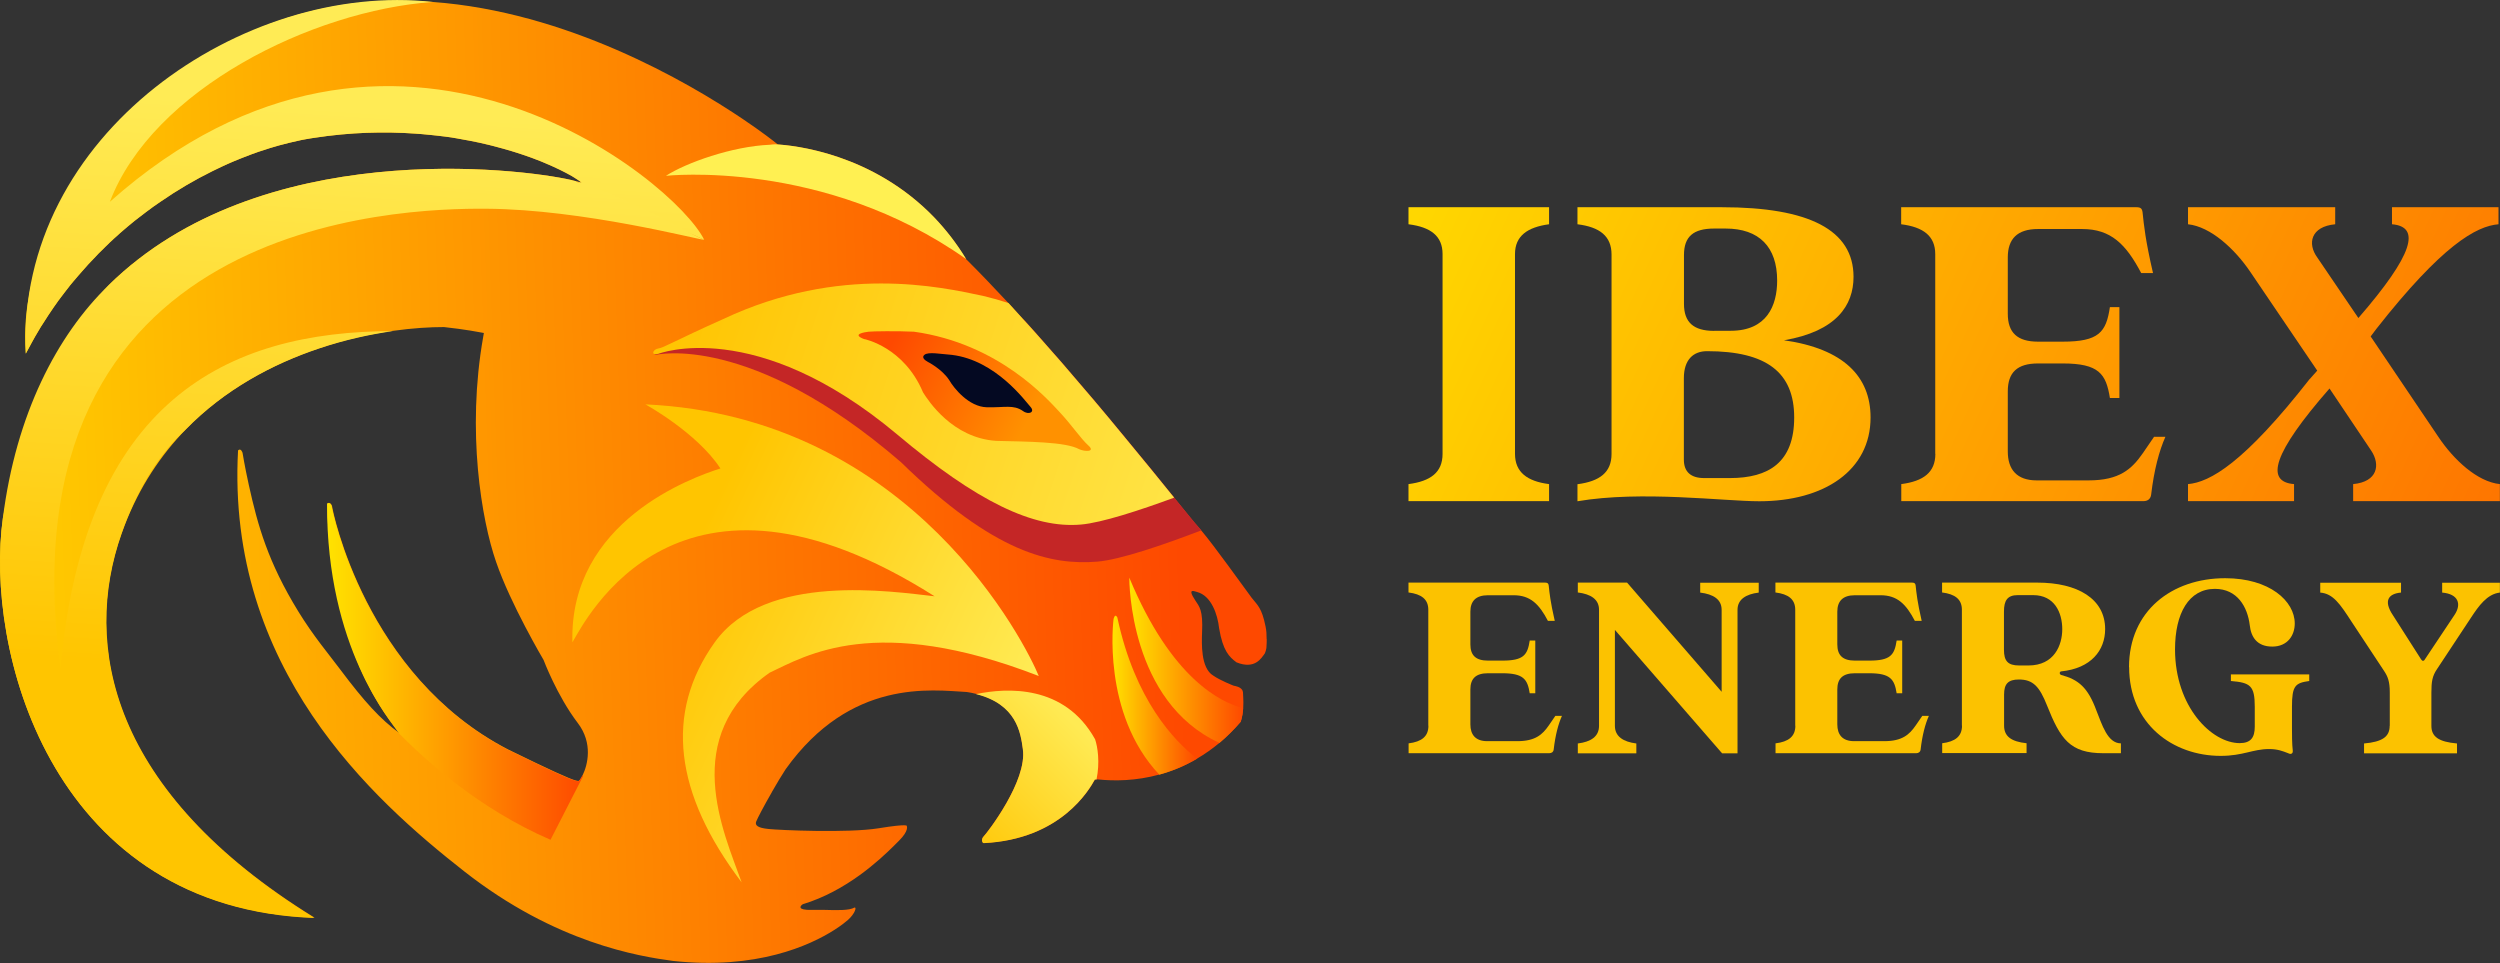 <?xml version="1.0" encoding="UTF-8"?>
<svg id="Layer_2" xmlns="http://www.w3.org/2000/svg" xmlns:xlink="http://www.w3.org/1999/xlink" viewBox="0 0 215.71 83.11">
  <rect x="0" y="0" width="215.71" height="83.11" fill="#333333" stroke="none"/>
  <defs>
    <style>
      .cls-1 {
        fill: url(#linear-gradient-13);
      }

      .cls-2 {
        fill: url(#linear-gradient-2);
      }

      .cls-3 {
        fill: url(#linear-gradient-10);
      }

      .cls-4 {
        fill: url(#linear-gradient-12);
      }

      .cls-5 {
        fill: #fcc200;
      }

      .cls-6 {
        fill: url(#linear-gradient-4);
      }

      .cls-7 {
        fill: #040922;
      }

      .cls-8 {
        fill: url(#linear-gradient-3);
      }

      .cls-9 {
        fill: url(#linear-gradient-5);
      }

      .cls-10 {
        fill: url(#linear-gradient-8);
      }

      .cls-11 {
        fill: #fff052;
      }

      .cls-12 {
        fill: url(#linear-gradient-14);
      }

      .cls-13 {
        fill: url(#linear-gradient-7);
      }

      .cls-14 {
        fill: url(#linear-gradient-9);
      }

      .cls-15 {
        fill: url(#linear-gradient-11);
      }

      .cls-16 {
        fill: url(#linear-gradient-6);
      }

      .cls-17 {
        fill: url(#linear-gradient);
      }

      .cls-18 {
        fill: #c42626;
      }
    </style>
    <linearGradient id="linear-gradient" x1="107.79" y1="21.52" x2="295.61" y2="107.33" gradientUnits="userSpaceOnUse">
      <stop offset="0" stop-color="#ffe300"/>
      <stop offset=".73" stop-color="#fe4900"/>
    </linearGradient>
    <linearGradient id="linear-gradient-2" x1="110.79" y1="14.95" x2="298.61" y2="100.77" xlink:href="#linear-gradient"/>
    <linearGradient id="linear-gradient-3" x1="115.85" y1="3.86" x2="303.68" y2="89.68" xlink:href="#linear-gradient"/>
    <linearGradient id="linear-gradient-4" x1="120.67" y1="-6.68" x2="308.5" y2="79.14" xlink:href="#linear-gradient"/>
    <linearGradient id="linear-gradient-5" x1="-16.59" y1="43.76" x2="145.39" y2="38.28" xlink:href="#linear-gradient"/>
    <linearGradient id="linear-gradient-6" x1="57.69" y1="25.46" x2="111.56" y2="43.2" gradientUnits="userSpaceOnUse">
      <stop offset="0" stop-color="#ffc400"/>
      <stop offset="1" stop-color="#ffea53"/>
    </linearGradient>
    <linearGradient id="linear-gradient-7" x1="95.58" y1="39.84" x2="73.34" y2="28.36" gradientUnits="userSpaceOnUse">
      <stop offset=".31" stop-color="#ff9100"/>
      <stop offset=".85" stop-color="#fe4900"/>
    </linearGradient>
    <linearGradient id="linear-gradient-8" x1="45.07" y1="47.03" x2="85.78" y2="65.97" gradientUnits="userSpaceOnUse">
      <stop offset=".3" stop-color="#ffc500"/>
      <stop offset="1" stop-color="#ffeb55"/>
    </linearGradient>
    <linearGradient id="linear-gradient-9" x1="80.79" y1="72.26" x2="91.76" y2="61.48" xlink:href="#linear-gradient-6"/>
    <linearGradient id="linear-gradient-10" x1="28.23" y1="57.94" x2="50.3" y2="57.94" gradientUnits="userSpaceOnUse">
      <stop offset="0" stop-color="#ffe300"/>
      <stop offset="1" stop-color="#fe4900"/>
    </linearGradient>
    <linearGradient id="linear-gradient-11" x1="97.44" y1="56.97" x2="107.26" y2="56.97" xlink:href="#linear-gradient-10"/>
    <linearGradient id="linear-gradient-12" x1="95.99" y1="59.98" x2="103.29" y2="59.98" xlink:href="#linear-gradient-10"/>
    <linearGradient id="linear-gradient-13" x1="27.89" y1="79.18" x2="32.43" y2="9.59" xlink:href="#linear-gradient-8"/>
    <linearGradient id="linear-gradient-14" x1="27.43" y1="79.11" x2="31.95" y2="10.04" xlink:href="#linear-gradient-8"/>
  </defs>
  <g id="Layer_1-2" data-name="Layer_1">
    <g>
      <path class="cls-17" d="M124.47,39.16v-17.24c0-1.55-1.02-2.33-2.94-2.57v-1.47h12.13v1.47c-1.88.25-2.94,1.02-2.94,2.57v17.24c0,1.59,1.06,2.37,2.94,2.61v1.47h-12.13v-1.47c1.92-.25,2.94-1.02,2.94-2.61Z"/>
      <path class="cls-2" d="M139.05,39.16v-17.2c0-1.59-1.02-2.37-2.94-2.61v-1.47h12.46c7.52,0,11.36,1.96,11.36,6.01,0,2.45-1.47,4.7-6,5.47,5.15.73,7.47,3.14,7.47,6.66,0,4.57-4,7.23-9.6,7.23-3.06,0-10.17-.94-15.69,0v-1.47c1.92-.25,2.94-1.02,2.94-2.61ZM147.91,28.54h1.43c3.1,0,4-2.16,4-4.33,0-2.9-1.55-4.49-4.45-4.49h-.98c-1.8,0-2.61.69-2.61,2.29v4.21c0,1.59.82,2.33,2.61,2.33ZM147.05,41.25h2.21c3.35,0,5.55-1.35,5.55-5.23s-2.37-5.72-7.52-5.72c-1.18,0-2,.73-2,2.33v7.03c0,1.06.61,1.59,1.75,1.59Z"/>
      <path class="cls-8" d="M166.98,39.16v-17.24c0-1.55-1.02-2.33-2.94-2.57v-1.47h20.3c.37,0,.49.12.53.45.12,1.14.24,2.37.9,5.23h-1.02c-1.31-2.49-2.61-3.8-5.1-3.8h-3.8c-1.8,0-2.61.86-2.61,2.45v4.86c0,1.63.82,2.41,2.61,2.41h2.12c3.14,0,3.76-.82,4.08-2.98h.82v7.84h-.82c-.33-2.08-.94-2.98-4.08-2.98h-2.12c-1.8,0-2.61.78-2.61,2.41v5.19c0,1.55.78,2.49,2.49,2.49h4.49c2.66,0,3.72-.98,4.66-2.33l.98-1.43h.98c-.53,1.18-.98,2.86-1.23,4.98-.04.37-.29.57-.65.57h-20.91v-1.47c1.92-.25,2.94-1.02,2.94-2.61Z"/>
      <path class="cls-6" d="M199.29,32.71l.65-.73-5.76-8.5c-1.35-2-3.43-3.92-5.39-4.13v-1.47h12.7v1.47c-2.12.2-2.41,1.68-1.55,2.86l3.55,5.23c4.78-5.51,5.39-7.88,2.9-8.09v-1.47h9.19v1.47c-1.92.16-4.86,1.8-10.54,9.03l-.49.65,5.84,8.66c1.31,1.96,3.35,3.88,5.31,4.08v1.47h-12.66v-1.47c2.12-.2,2.37-1.68,1.55-2.9l-3.59-5.35c-4.9,5.6-5.56,8.05-3.06,8.25v1.47h-9.15v-1.47c1.88-.16,4.82-1.8,10.5-9.07Z"/>
    </g>
    <g>
      <path class="cls-5" d="M123.24,62.62v-10.01c0-.9-.59-1.35-1.71-1.49v-.85h11.79c.21,0,.29.07.31.26.07.66.14,1.38.52,3.04h-.59c-.76-1.45-1.52-2.21-2.96-2.21h-2.21c-1.04,0-1.52.5-1.52,1.42v2.82c0,.95.47,1.4,1.52,1.4h1.23c1.83,0,2.18-.47,2.37-1.73h.48v4.55h-.48c-.19-1.21-.54-1.73-2.37-1.73h-1.23c-1.04,0-1.52.45-1.52,1.4v3.01c0,.9.45,1.45,1.45,1.45h2.61c1.54,0,2.16-.57,2.7-1.35l.57-.83h.57c-.31.69-.57,1.66-.71,2.89-.02.21-.17.33-.38.33h-12.14v-.85c1.12-.14,1.71-.59,1.71-1.52Z"/>
      <path class="cls-5" d="M137.97,62.62v-10.01c0-.9-.71-1.35-1.83-1.49v-.85h4.25l8.16,9.42v-7.07c0-.9-.71-1.35-1.85-1.49v-.85h5.05v.85c-1.11.14-1.83.59-1.83,1.49v12.38h-1.33l-9.25-10.65v8.28c0,.93.74,1.38,1.85,1.52v.85h-5.05v-.85c1.12-.14,1.83-.59,1.83-1.52Z"/>
      <path class="cls-5" d="M154.9,62.62v-10.01c0-.9-.59-1.35-1.71-1.49v-.85h11.79c.21,0,.29.07.31.26.07.66.14,1.38.52,3.04h-.59c-.76-1.45-1.52-2.21-2.96-2.21h-2.21c-1.04,0-1.52.5-1.52,1.42v2.82c0,.95.47,1.4,1.52,1.4h1.23c1.83,0,2.18-.47,2.37-1.73h.48v4.55h-.48c-.19-1.21-.54-1.73-2.37-1.73h-1.23c-1.04,0-1.52.45-1.52,1.4v3.01c0,.9.45,1.45,1.45,1.45h2.61c1.54,0,2.16-.57,2.7-1.35l.57-.83h.57c-.31.69-.57,1.66-.71,2.89-.02.21-.17.33-.38.33h-12.14v-.85c1.12-.14,1.71-.59,1.71-1.52Z"/>
      <path class="cls-5" d="M169.28,62.62v-10.01c0-.9-.59-1.35-1.71-1.49v-.85h8.21c3.49,0,5.86,1.4,5.86,4.01,0,1.83-1.21,3.39-3.79,3.65-.17.02-.17.26,0,.31,1.49.4,2.3,1.07,3.04,3.08.48,1.19.95,2.82,2.11,2.82v.85h-1.52c-2.87,0-3.7-1.21-4.86-4.13-.64-1.61-1.19-2.23-2.42-2.23-.95,0-1.28.4-1.28,1.3v2.68c0,.93.62,1.38,1.94,1.52v.85h-7.28v-.85c1.12-.14,1.71-.59,1.71-1.52ZM174.21,57.42h.81c2.25,0,2.92-1.78,2.92-3.13,0-1.42-.66-2.94-2.51-2.94h-1.33c-.9,0-1.19.47-1.19,1.42v3.3c0,.95.33,1.35,1.3,1.35Z"/>
      <path class="cls-5" d="M183.7,57.57c0-4.86,3.7-7.68,8.3-7.68,3.82,0,6,1.97,6,3.91,0,1.02-.62,1.99-1.94,1.99s-1.83-.83-1.94-1.83c-.19-1.59-1.07-3.15-3.01-3.15-2.25,0-3.44,2.11-3.44,5.22,0,4.96,3.16,8.09,5.58,8.09.97,0,1.3-.5,1.3-1.42v-1.71c0-1.83-.38-2.09-2.06-2.23v-.57h6.76v.57c-1.21.17-1.49.4-1.49,2.23v1.8c0,.59,0,1.38.07,1.99.02.26-.17.33-.4.21-.48-.19-.93-.36-1.64-.36-1.4,0-2.25.59-4.18.59-4.13,0-7.9-2.75-7.9-7.66Z"/>
      <path class="cls-5" d="M206.2,62.62v-2.87c0-.95-.17-1.38-.5-1.87l-2.8-4.24c-1-1.54-1.59-2.42-2.7-2.51v-.85h6.97v.85c-1.04.09-1.57.66-.69,1.97l2.42,3.79c.1.17.24.17.33,0l2.56-3.84c.62-.93.33-1.8-1.07-1.92v-.85h4.98v.85c-1.11.12-1.85,1.19-2.47,2.13l-2.96,4.48c-.4.59-.48,1.07-.48,2.02v2.87c0,.93.62,1.38,2.21,1.52v.85h-8.02v-.85c1.59-.14,2.21-.59,2.21-1.52Z"/>
    </g>
    <g>
      <path class="cls-9" d="M109.3,55.15h0c0,.24-.01.48-.03.74,0,0,0,.01,0,.02-.03.17-.07.32-.13.46-.29.39-.84,1.43-2.45.78-.62-.46-1.17-.98-1.5-2.94-.13-1.21-.68-2.81-1.9-3.13-.19-.03-.91-.42-.16.72.36.55.68.84.59,2.77-.03.91-.13,3.07.96,3.72.61.43,1.78.88,1.78.88,0,0,.68.08.77.48.01.03.02.07.02.1,0,.21.06.71.02,1.34-.02.36-.08.77-.21,1.18-.59.69-1.21,1.3-1.83,1.82-.64.53-1.28.98-1.93,1.36-1.1.65-2.2,1.09-3.26,1.38-2.03.56-3.91.57-5.32.42h-.11s-.09,0-.13,0c-.49.88-2.93,5.16-9.59,5.49-.04,0-.08-.03-.11-.09-.06-.12-.06-.32.11-.5.09-.09.56-.67,1.12-1.52,1.1-1.63,2.52-4.22,2.25-6.03-.19-1.4-.54-3.86-4.04-4.73-.24-.06-.51-.12-.79-.16-3.05-.17-10.03-1.18-15.64,6.66-.36.55-.77,1.24-1.16,1.92-.02.02-.03.04-.03.06-.67,1.16-1.25,2.27-1.35,2.53-.13.33.12.56,1.08.65.94.1,6.82.36,9.46-.06,2.64-.43,2.45-.2,2.45-.2,0,0,.22.39-.67,1.27l-.44.44c-1.25,1.24-4.1,3.9-7.86,5.04-.26.16-.48.52.76.49.35-.01.75,0,1.16,0,1.02.03,2.09.06,2.53-.2.22-.07.06.52-.56,1.07-.15.13-.54.46-1.19.87-2.06,1.31-6.67,3.45-13.92,2.66-2.88-.39-10.09-1.52-18-7.73-7.92-6.21-20.53-17.54-19.51-36.32.26-.24.39.22.39.22,0,0,.17,1.09.54,2.77.77,3.49,1.65,6.64,4.27,10.91,1.3,2.12,2.61,3.66,3.62,5.01,2.07,2.76,3.47,4.3,5.11,5.49-.62-.92-4.23-4.61-5.74-13.95-.3-1.85-.48-3.81-.47-5.87.15-.14.36.03.4.28.03.25,2.83,14.55,15.19,20.95,3.81,1.87,5.21,2.48,5.77,2.66.18.05.27.06.32.05.05-.01.19-.19.33-.49.43-.87.92-2.76-.42-4.51-1.79-2.35-2.95-5.44-2.95-5.44,0,0-2.85-4.81-4.1-8.47-1.25-3.61-2.55-11.24-1.11-19.39.02-.12.04-.23.06-.35-.38-.07-1.6-.31-3.44-.51-1.23,0-2.71.09-4.35.32,0,0-.01,0-.02,0-1.97.28-4.16.75-6.41,1.51-3.97,1.33-8.13,3.53-11.51,7.01-2.14,2.21-3.97,4.92-5.26,8.26-.09.23-.18.47-.26.71-3.4,9.62-1.03,22.26,16.64,33.15-.33-.01-.65-.03-.97-.05C4.25,77.75-1.32,55.94.25,44.69c1.69-9.03,5-15.5,9.14-20.1,13.03-12.8,35.37-10.1,39.94-9.05.02,0,.04.01.06.02.11.03.21.05.29.07.28.07.46.12.51.14h.01s-.02-.01-.02-.02c-.16-.12-.35-.26-.58-.4-.08-.06-.17-.11-.26-.16-.61-.35-1.4-.74-2.36-1.14-.11-.04-.21-.08-.31-.13-.52-.21-1.09-.42-1.7-.62-.12-.04-.24-.08-.37-.12-.37-.12-.77-.24-1.17-.35-.26-.07-.52-.14-.78-.21-.16-.04-.31-.08-.47-.12-.56-.13-1.15-.26-1.76-.38-.04-.01-.08-.02-.12-.02-.28-.06-.58-.11-.87-.16-.32-.06-.65-.11-.98-.15-.22-.03-.43-.06-.66-.08-.22-.03-.44-.05-.66-.07-.24-.03-.49-.05-.74-.07-.17-.02-.35-.03-.53-.04-2.68-.19-5.63-.12-8.73.36-.24.03-.48.08-.73.12-.24.04-.49.09-.74.15-.47.1-.95.22-1.43.35-.04.01-.08.02-.12.03-.27.07-.53.15-.79.23-.19.06-.39.12-.58.19-.13.04-.27.09-.41.13-.21.07-.43.15-.64.23-.28.1-.56.21-.83.32-.24.09-.47.19-.71.29-.34.14-.69.3-1.03.46-.26.12-.52.25-.79.38-1.5.74-3.01,1.62-4.5,2.65-.42.28-.83.58-1.24.89-.22.16-.43.32-.64.49-.22.17-.43.33-.64.51-.21.17-.42.35-.63.53-.21.18-.42.36-.62.55-.16.14-.32.28-.47.43-.09.08-.18.16-.26.25-.17.16-.33.32-.49.48-.21.2-.41.4-.6.61-.41.41-.79.83-1.17,1.27-.21.24-.42.48-.63.73-.03.03-.05.06-.08.09-.2.24-.41.49-.6.75-.02.02-.03.04-.05.06-.16.21-.32.42-.48.63-.14.19-.29.38-.42.58-.05.07-.1.13-.15.21-.16.23-.32.47-.48.71-.15.22-.29.44-.43.67-.16.23-.3.47-.44.71-.19.31-.37.63-.55.96-.18.32-.36.65-.53.98-.02-.26-.04-.51-.05-.76-.02-.48-.02-.96,0-1.43.01-.22.02-.45.04-.67.02-.21.03-.41.06-.61,0-.03,0-.06.01-.08.02-.22.04-.43.08-.64.06-.37.12-.74.19-1.11.15-.79.35-1.57.58-2.32.04-.12.08-.24.12-.37.14-.43.29-.86.45-1.28.08-.22.17-.43.26-.64.08-.2.17-.39.25-.58.14-.32.29-.64.44-.94.07-.15.15-.29.22-.44.08-.15.16-.29.23-.43.13-.22.27-.43.41-.64C14.74,3.05,26.54-.65,37.34.17c11.5.84,21.86,6.79,26.87,10.18,1.46.99,2.47,1.76,2.91,2.12,1.95.13,8.39.99,13.51,6.32.97,1.02,1.9,2.2,2.73,3.57,1.18,1.17,2.41,2.46,3.66,3.8.42.46.85.93,1.27,1.4.41.44.81.89,1.21,1.34h0c.69.78,1.38,1.57,2.07,2.35h0c1.88,2.17,3.69,4.31,5.29,6.26,1.77,2.13,3.3,4.02,4.44,5.43,1.11,1.36,1.84,2.27,2.07,2.51.08.08.17.19.28.32,1.13,1.33,3.61,4.82,4.24,5.66h0c.04.06.08.11.1.14.52.66.88.86,1.21,2.5.07.32.09.69.09,1.09Z"/>
      <path class="cls-18" d="M103.66,45.76c-3.26,1.25-7.01,2.54-8.98,2.7-3.94.31-8.84-.67-16.95-8.59-13.02-11.24-21.15-9.25-21.15-9.25-.07-.02-.1-.04-.11-.07-.09-.21,1.32-.72,1.79-.78.53-.08.85-.1,3.51-.81,10.74-5.22,19.98-3.06,23.91-2.2.92.22,1.8.49,2.63.8.41.44.81.89,1.21,1.34h0c.69.78,1.38,1.57,2.07,2.35h0c1.88,2.17,3.69,4.31,5.29,6.26,1.77,2.13,3.3,4.02,4.44,5.43,1.11,1.36,1.84,2.27,2.07,2.51.08.08.17.19.28.32Z"/>
      <path class="cls-16" d="M88.3,27.56c.41.44.81.89,1.21,1.34h0c.69.78,1.38,1.57,2.07,2.35h0c1.88,2.17,3.69,4.31,5.29,6.26,1.77,2.13,3.3,4.02,4.44,5.43-2.96,1.09-6.26,2.17-8.04,2.32-4.09.36-8.96-1.96-15.89-7.8-12.21-10.22-20.58-6.93-20.58-6.93-.16.04-.27.05-.34.02-.23-.08-.03-.42.34-.48.49-.07,1.35-.64,5.6-2.54,10.08-4.74,18.73-2.78,22.42-2,.76.18,1.5.39,2.2.62l1.27,1.4Z"/>
      <path class="cls-13" d="M74.59,29.26s3.41.68,5.05,4.59c.47.75,2.55,3.94,6.31,4.19,2.72.07,5.99.07,7.17.72.47.22,1.43.25.79-.32s-1.43-1.76-2.47-2.87-5.23-5.92-12.58-6.95c-1.43-.07-3.59-.04-3.91,0s-1.55.21-.36.65Z"/>
      <path class="cls-7" d="M80.01,31.2s1.26.62,1.9,1.61c.39.68,1.68,2.29,3.23,2.33s2.29-.25,3.12.32c.49.37,1.08.11.65-.36s-2.98-4.02-6.78-4.48c-.97-.07-2.04-.29-2.37,0s.25.57.25.57Z"/>
      <path class="cls-10" d="M55.67,34.88s4.46,2.44,6.49,5.54c-2.42.77-13.06,4.55-12.77,15,1.16-1.94,9.1-18,31.25-3.97-3.58-.39-14.61-2.13-18.97,3.97s-3.48,13.06,2.32,20.71c-1.55-4.35-5.42-12.58,2.42-18.09,3.1-1.45,9.12-5.18,23.22.29-1.06-2.61-10.85-22.4-33.97-23.44Z"/>
      <path class="cls-14" d="M94.6,67.26s-.09,0-.13,0c-.49.88-2.93,5.16-9.59,5.49-.13,0-.26-.33,0-.59.27-.26,3.79-4.8,3.37-7.54-.19-1.4-.54-3.86-4.04-4.73,2.67-.56,7.65-.84,10.28,3.9.22.65.43,2,.12,3.47Z"/>
      <path class="cls-11" d="M83.37,22.36c-12.29-8.69-25.91-7.19-25.91-7.19,1.73-1.12,5.73-2.55,8.97-2.68.13-.03.35-.03.46-.04,1.6.08,8.4.77,13.75,6.34.97,1.02,1.9,2.2,2.73,3.57Z"/>
      <path class="cls-3" d="M50.3,66.99l-2.8,5.47c-6.15-2.65-10.84-6.91-13.07-9.18-.75-1.1-6.26-7.4-6.21-19.82.16-.14.37.03.41.28.03.25,2.82,14.55,15.19,20.95,5.01,2.46,5.87,2.75,6.09,2.71.06-.01.19-.19.34-.49l.06.07Z"/>
      <path class="cls-15" d="M107.26,61.1c-.02.36-.08.77-.21,1.18-.59.69-1.21,1.3-1.83,1.82-7.76-3.54-7.78-13.92-7.78-14.26,3.64,8.77,7.95,10.79,9.82,11.26Z"/>
      <path class="cls-4" d="M103.29,65.46c-1.1.65-2.2,1.09-3.26,1.38-5-5.3-3.95-13.41-3.95-13.41,0,0,.11-.57.33-.15,1.51,7.09,4.89,10.64,6.88,12.18Z"/>
      <path class="cls-1" d="M49.68,15.63c.3.08.48.13.52.14-.16-.13-.36-.27-.61-.42-.08-.05-.17-.11-.26-.16-.61-.35-1.4-.74-2.36-1.14-.1-.04-.21-.09-.31-.13-.52-.21-1.09-.42-1.7-.62-.12-.04-.24-.08-.37-.12-.37-.12-.77-.24-1.17-.35-.26-.07-.52-.14-.78-.21-.16-.04-.31-.08-.47-.12-.56-.14-1.15-.27-1.76-.38-.04-.01-.08-.02-.12-.02-.28-.06-.58-.11-.87-.16-.32-.06-.65-.11-.98-.15-.22-.03-.43-.06-.66-.08-.22-.03-.44-.05-.66-.07-.24-.03-.49-.05-.74-.07-.18-.02-.35-.03-.53-.04-2.68-.19-5.63-.12-8.73.36-.24.03-.48.08-.73.12-.24.04-.49.09-.74.15-.47.1-.94.22-1.43.35-.04.01-.08.02-.12.03-.26.07-.53.15-.79.23-.19.06-.39.12-.58.19-.13.04-.27.09-.41.13-.21.08-.43.15-.64.23-.27.1-.55.21-.83.32-.23.09-.47.19-.71.29-.34.14-.69.3-1.03.46-.26.12-.53.25-.79.38-1.5.74-3.01,1.62-4.5,2.65-.42.28-.83.58-1.24.89-.22.16-.43.32-.64.49-.21.16-.43.33-.64.51-.21.17-.42.34-.63.53-.21.18-.42.36-.62.55-.16.14-.32.28-.47.43-.09.08-.18.16-.26.25-.17.15-.33.31-.49.48-.21.19-.41.39-.6.61-.41.41-.79.83-1.17,1.27-.22.24-.43.48-.63.73-.03.03-.05.06-.08.09-.21.24-.41.49-.6.75-.02.02-.03.04-.05.06-.16.21-.32.42-.48.63-.14.19-.29.38-.42.58-.05.07-.1.13-.15.21-.16.23-.32.47-.48.71-.15.22-.29.44-.43.67-.16.23-.3.47-.44.71-.19.31-.37.63-.55.96-.18.32-.36.65-.53.98C1.39,11.55,21.11-1.65,37.34.17,26.93.91,13.17,7.72,9.48,17.41c24.55-21.82,48.8-1.81,51.28,3.28l-11.07-5.06Z"/>
      <path class="cls-12" d="M60.75,20.69c-.48,0-10.45-2.63-18.78-2.68C34.54,17.96,0,18.86,5.22,57.74c2.02-23.13,14.33-29.17,28.71-29.17,0,0-.01,0-.02,0-1.97.28-4.16.75-6.41,1.51-3.97,1.33-8.13,3.53-11.51,7.01-2.03,1.89-3.85,4.54-5.26,8.26-.09.23-.18.47-.26.71-3.4,9.62-1.03,22.26,16.64,33.15-.33-.01-.65-.03-.97-.05C4.25,77.75-1.32,55.94.25,44.69c1.13-8.92,4.64-15.74,9.14-20.1,13.03-12.8,35.37-10.1,39.94-9.05.02,0,.04.01.06.02.11.03.21.05.29.07.22.18.44.14.51.14h.01s-.02-.01-.02-.02c-.22-.3,4.85,2.04,5.45,2.35,0,0,.01,0,.02.01,0,0,.02,0,.02.01,1.03.38,4.51,2.38,5.09,2.57Z"/>
    </g>
  </g>
</svg>